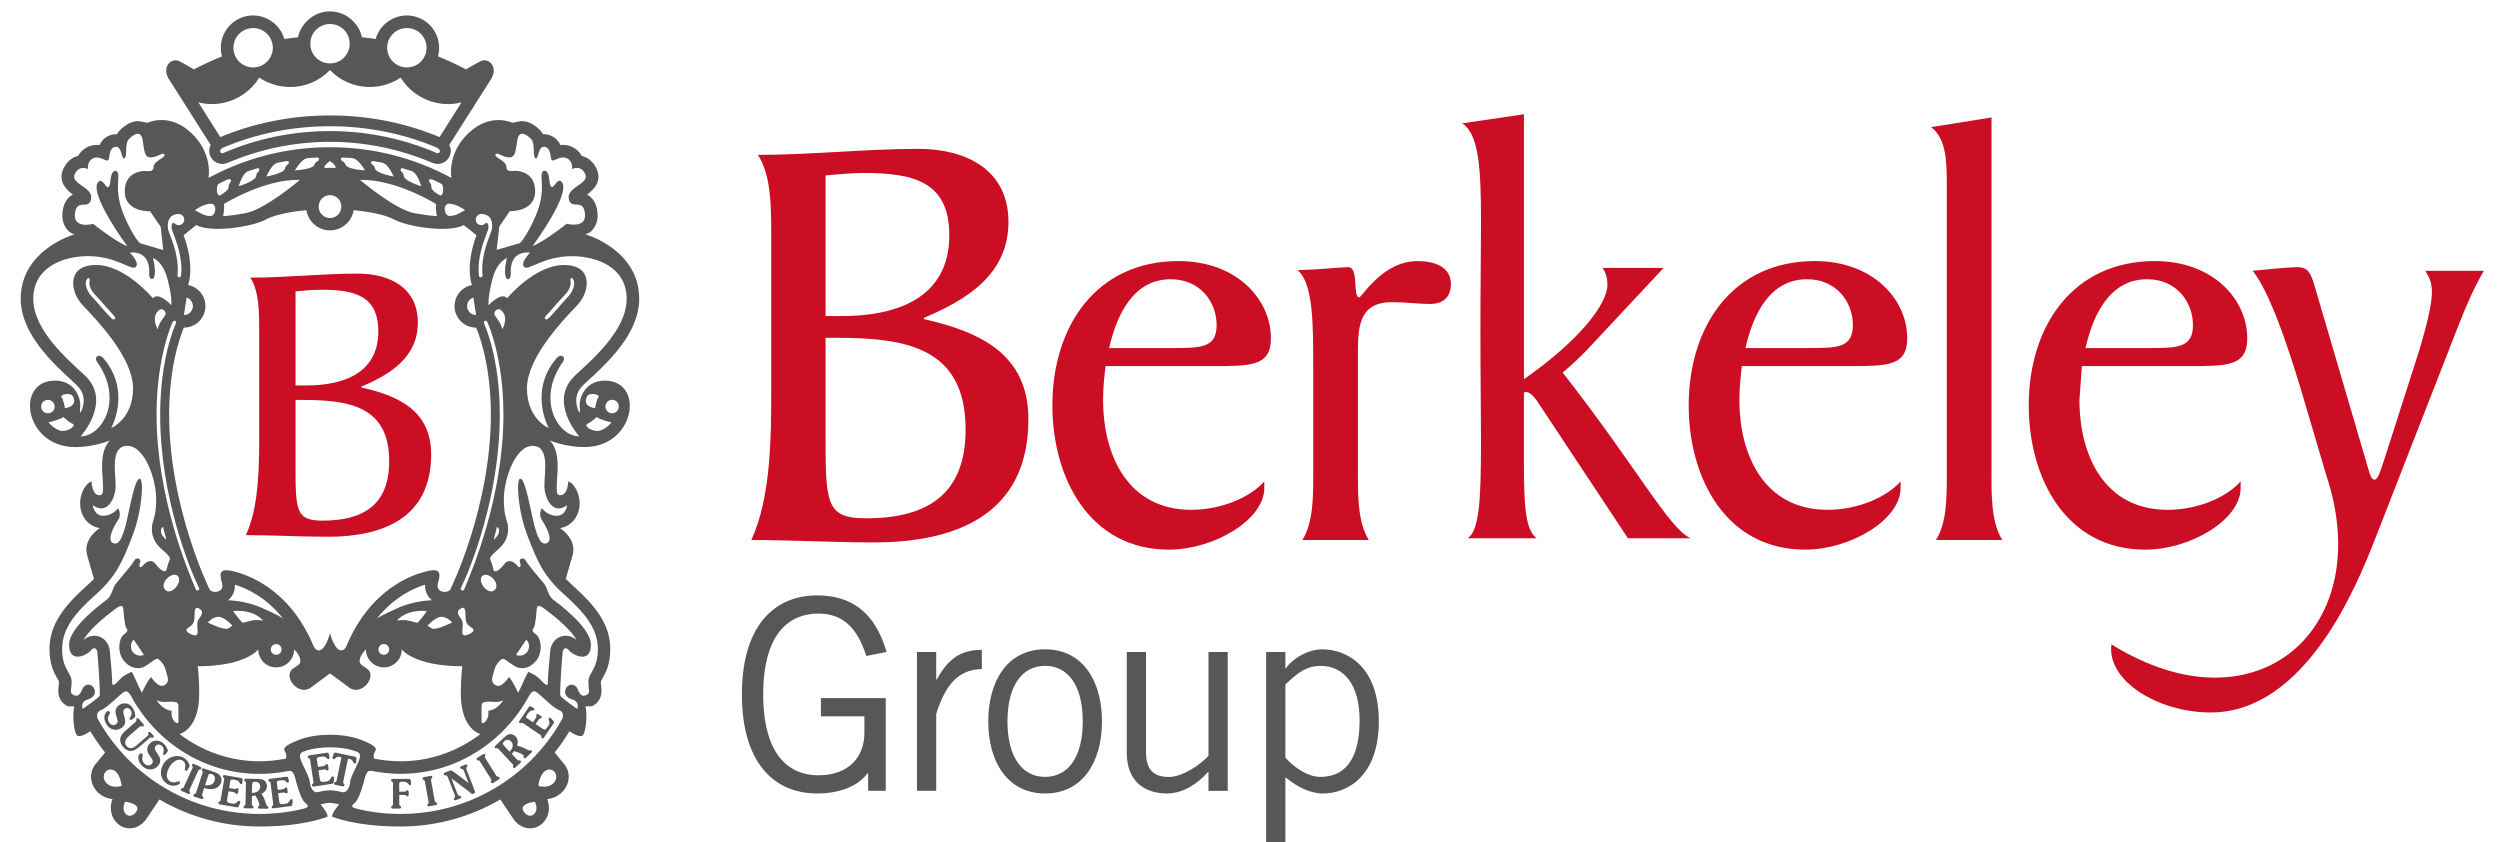 <?xml version="1.0" encoding="UTF-8"?>
<svg id="Layer_1" data-name="Layer 1" xmlns="http://www.w3.org/2000/svg" width="937" height="315.61" xmlns:xlink="http://www.w3.org/1999/xlink" viewBox="0 0 937 315.61">
  <defs>
    <clipPath id="clippath">
      <rect x="7.77" y="4.27" width="923.17" height="352.34" fill="none"/>
    </clipPath>
    <clipPath id="clippath-1">
      <rect x="7.86" y="4.28" width="923.08" height="311.33" fill="none"/>
    </clipPath>
    <clipPath id="clippath-2">
      <rect x="7.77" y="4.27" width="923.17" height="352.34" fill="none"/>
    </clipPath>
  </defs>
  <g clip-path="url(#clippath)">
    <path d="M331.98,261.67v34.72h-6.6v-6.6h-.2c-3.71,5.11-10.9,7.6-18.91,7.6-16.4,0-28.21-11.81-28.21-37.12s11.81-37.12,28.21-37.12c12.21,0,21.62,5.8,26.01,21.21l-7.6,1.5c-3.6-11.51-9.61-15.9-18.01-15.9-10.61,0-20.62,7.2-20.62,30.31s10.01,30.31,20.62,30.31c11.81,0,17.31-7.2,17.31-16v-6.11h-16.31v-6.81h24.31ZM343.68,244.36h7.21v10.31h.19c4-7.1,8.31-11.11,16.91-11.11v7.2c-9,.2-13.71,6.11-17.1,16.81v28.82h-7.21v-52.03ZM391.71,249.56c-8.61,0-14.11,7.4-14.11,20.81s5.5,20.81,14.11,20.81,14.11-7.4,14.11-20.81-5.5-20.81-14.11-20.81M391.71,297.39c-14.21,0-21.31-12.01-21.31-27.02s7.1-27.01,21.31-27.01,21.31,12.01,21.31,27.01-7.1,27.02-21.31,27.02M452.94,296.39v-7.01h-.2c-4.1,4.61-9.5,8.01-15.41,8.01-7.71,0-15.01-4-15.01-15.2v-37.82h7.21v37.62c0,6.9,3.3,9.21,8.5,9.21s11.6-4.41,14.91-7.9v-38.92h7.21v52.03h-7.21ZM481.76,283.98c3.91,4.3,8.8,7.2,13.1,7.2,8.41,0,14.72-5.5,14.72-21.2,0-13.21-5.7-20.42-14.72-20.42-4.6,0-7.99,2.01-13.1,7.01v27.41ZM474.55,315.6v-71.24h7.21v6.11h.2c2.7-3.91,8.5-7.1,13.51-7.1,9.21,0,21.31,6.2,21.31,27.01s-12.1,27.02-20.91,27.02c-4.91,0-9.7-2.51-13.71-5.81l-.4-.2v24.22h-7.21Z" fill="#575756"/>
  </g>
  <g clip-path="url(#clippath-1)">
    <g>
      <path d="M83.87,38.52c5.75-1.25,10.44-4.78,13.31-9.42,3.32,2.21,7.3,3.5,11.59,3.5,5.88,0,11.1-2.42,14.9-6.33,3.81,3.91,9.02,6.33,14.9,6.33,4.3,0,8.27-1.3,11.59-3.5,2.89,4.64,7.56,8.16,13.31,9.42,3.25.71,6.48.62,9.49-.14l-8.21,13c-12.67-5.28-26.51-8.11-41.09-8.11s-28.42,2.84-41.09,8.11l-8.21-13c3.03.75,6.25.85,9.49.14M93.3,10.68c3.98-.87,7.92,1.66,8.78,5.64.87,3.98-1.65,7.92-5.64,8.79,0,0,0,0-.01,0-3.98.87-7.91-1.66-8.78-5.65-.87-3.98,1.66-7.91,5.65-8.78M123.68,8.99c4.09,0,7.39,3.3,7.39,7.39s-3.3,7.38-7.39,7.38-7.38-3.31-7.38-7.38,3.3-7.39,7.38-7.39M145.28,16.32c.87-3.98,4.8-6.51,8.79-5.64,3.98.87,6.51,4.8,5.64,8.78-.86,3.98-4.78,6.51-8.76,5.65,0,0-.01,0-.02,0-3.99-.87-6.52-4.8-5.65-8.79M164.83,56.9c-.19.44-.7.64-1.15.45,0,0,0,0-.01,0-12.63-5.44-26.24-8.23-40-8.22-13.85,0-27.31,2.77-39.99,8.22-.44.2-.95,0-1.15-.43,0,0,0,0,0-.01-.21-.47.22-1.17,1.1-1.59l.5-.21c12.44-5.17,25.76-7.79,39.54-7.79s27.1,2.62,39.54,7.79l.5.21c.88.42,1.32,1.13,1.11,1.59M78.97,54.31c-.67,1.3-.72,2.84-.15,4.18,1.07,2.49,3.96,3.63,6.47,2.56,11.79-5.05,24.76-7.89,38.39-7.89,13.2,0,26.27,2.68,38.4,7.89,2.5,1.07,5.38-.06,6.46-2.56.61-1.4.51-2.93-.14-4.18l15.89-25.04c2.37-4.43-1.27-7.76-4.12-6.33-2.85,1.42-5.49,3.07-5.49,3.07-3.4-1.79-6.91-3.41-10.5-4.86.06-.25.07-.42.13-.68,1.42-6.52-2.73-12.97-9.25-14.4-3.15-.69-6.39-.1-9.11,1.65-2.53,1.62-4.36,4.01-5.15,6.9-1.67-.27-3.47-.48-5.16-.66-.46-2.35-1.69-4.42-3.41-6.14-2.27-2.28-5.35-3.55-8.56-3.55-3.23,0-6.26,1.26-8.55,3.55-1.73,1.72-2.95,3.79-3.41,6.14-1.7.18-3.49.39-5.16.66-.8-2.89-2.62-5.28-5.15-6.9-2.73-1.74-5.96-2.34-9.11-1.65-6.52,1.42-10.67,7.88-9.25,14.4.05.25.05.42.13.68-3.58,1.44-7.08,3.07-10.5,4.86,0,0-2.64-1.65-5.49-3.07-2.85-1.43-6.49,1.9-4.12,6.33l15.89,25.04Z" fill="#575756"/>
      <path d="M229.42,154.9c-1.39-.01-2.51-1.15-2.5-2.55.01-1.37,1.12-2.48,2.5-2.5,1.39.01,2.51,1.15,2.5,2.55-.01,1.37-1.12,2.48-2.5,2.5M223.85,161.52c-2.73,0-5.11-2.15-3.62-2.73,1.5-.59,3.38-2.49,3.38-2.49,1.07.96,5.58,2.02,5.58,2.02,0,0-2.61,3.21-5.34,3.21M219.95,148.7c.92-1.97,5.09-.71,4.37.12-.72.83-1.31,4.15-1.31,4.15,0,0-4.87-.47-3.07-4.27M213.83,105.73s-.19-1.42.29-1.53c.48-.13.94,1,.94,1,.52,1.23-.25,4.02-2.09,5.96l-.39.4c-2.3,2.4-4.42,5.26-6.98,7.72-1.1,1.06-1.91.06-1.03-.86,2.14-2.26,4.3-4.94,7.03-7.79l.39-.4c1.61-1.69,2.07-3.95,1.84-4.49M210.96,135.66c1.3-1.83-.68-3.38-2.42-1.33-10.56,12.47-2.85,26.11-2.85,26.11,0,0-8.19-3.31-8.19-14.94s14-26,18.86-31.11c4.87-5.1,6.06-15.07-4.97-15.07s-21.33,12.47-21.33,12.47c-2.22-2.6-6.92,2.6-6.92,2.6,0,0-.48-2.13,1.31-9.36,1.78-7.24,5.57-8.31,5.57-8.31,0,0-1.26,4.48-.48,7.01.55,1.75,2.01.71,1.9-.96-.59-9.49,7.25-8.07,7.25-8.07,0,0-3.8,3.68-2.26,5.34,1.54,1.66,7.11-4.03,17.92-4.03,9.13,0,20.52,4.03,20.52,16.02s-13.54,23.25-19.33,28.72c-10.33,9.74,1.58,22.81,1.58,22.81-7.88,0-16.3-13.55-6.17-27.89M212.57,189.29s-.35,4.02-3.92,4.02-5.57-2.84-5.57-2.84c0,0-1.43,2.25,0,4.39,1.41,2.13,4.33,7.38,2.04,8.61-2.28,1.24-3.82-1.85-5.36-8.73-1.55-6.88-3.09-15.31-4.75-15.31s-.96,11.99,2.73,21.48c3.67,9.49,5.92,14.96,13.77,21.96,7.83,7.01,12.57,12.81,12.57,20.41s-3.56,8.91-3.56,12.11.94,4.27-.71,5.1c-1.67.83-2.5-.23-3.32-2.25-.84-2.02-3.27-2.18-4.31-.37-1.03,1.79-.02,3.64,2.29,4.29,2.96.83,1.89,3.56,1.89,3.56,0,0-5.81-4.03-6.29-4.86-.48-.83.66-14.84.81-16.33.15-1.48,1.21-2.3,2.52-.64,1.32,1.66,8.07,5.02,8.07-2.26,0-6.76-13.26-16.18-14.24-16.97-1.9-1.55-1.9-4.16-3.44-6.05-1.54-1.9-6.11-7.16-6.73-8.5-.63-1.36-2.76-.87-2.17.67.58,1.54,0,2.49-1.07,1.19s-3.14-2.71-4.76-.59c-1.6,2.1-3.71,3.84-4.16,1.92-.46-1.92-.82-2.76-1.17-3.59-.36-.83,1.06-2.13,3.08-3.91,2.03-1.78,3.64-4.11,3.64-7.52s-1.61-3.77-1.61-11.24,4.27-19.93,10.79-19.93,4.4,10.09,4.4,14.95,3.32,11.26,8.55,7.24M210.55,269.74c-12.25,21.85-35.36,35.37-60.41,35.32-5.66,0-11.17-.64-16.43-1.95-2.79-.7-1.6-1.44-.53-2.38,1.07-.96,2.5-4.99,3.21-7.84.71-2.86,1.18-4.27,2.95-3.94,3.49.68,7.09,1.08,10.8,1.08,20.92,0,38.81-11.98,48.12-29.17,1.62-2.99,2.81-1.45,4.12-.38,1.3,1.07,5.1,4.86,7,5.58,1.9.71,1.9,2.37,1.18,3.66M207.47,293.49c-2.13,2.25-5.69,1.06-5.69,1.06,0,0,.35-4.03,2.5-5.57,2.78-2.02,5.87,1.69,3.2,4.51M196.44,304.4c-2.5-3.21,4.03-3.92,4.03-3.92,2.02,4.03-1.54,7.12-4.03,3.92M128.26,296.9c-1.48-.34-2.98-.7-4.58-.7s-3.1.36-4.58.7c-1.57.35-2.71-1.48-2.9-3.41-.19-1.94-1.38-4.08-2.6-6.66-1.21-2.57-1.95-4.39.12-5.14,3.1-1.14,6.48-1.6,9.96-1.6s6.86.47,9.96,1.6c2.06.75,1.33,2.57.12,5.14-1.22,2.58-2.41,4.71-2.6,6.66-.2,1.93-1.33,3.76-2.9,3.41M113.66,303.11c-5.26,1.32-10.77,1.95-16.43,1.95-25.05.04-48.17-13.47-60.42-35.32-.71-1.3-.71-2.95,1.19-3.66,1.89-.72,5.69-4.51,7-5.58,1.31-1.07,2.5-2.61,4.11.38,9.32,17.19,27.21,29.17,48.13,29.17,3.69,0,7.3-.4,10.81-1.08,1.75-.33,2.23,1.08,2.94,3.94.71,2.85,2.13,6.88,3.2,7.84,1.07.93,2.26,1.68-.52,2.38M50.93,304.41c-2.5,3.21-6.05.12-4.03-3.92,0,0,6.53.71,4.03,3.92M39.89,293.49c-2.66-2.82.41-6.53,3.21-4.51,2.13,1.54,2.5,5.57,2.5,5.57,0,0-3.56,1.19-5.7-1.06M30.99,265.72s-1.07-2.73,1.9-3.56c2.31-.65,3.32-2.49,2.28-4.29-1.03-1.8-3.47-1.65-4.3.37-.83,2.02-1.66,3.08-3.32,2.25-1.67-.83-.71-1.9-.71-5.1s-3.56-4.51-3.56-12.11,4.75-13.4,12.57-20.41c7.84-7,10.1-12.47,13.77-21.96,3.68-9.49,4.4-21.48,2.73-21.48s-3.2,8.43-4.75,15.31c-1.54,6.88-3.09,9.97-5.37,8.73-2.28-1.23.63-6.48,2.05-8.61s0-4.39,0-4.39c0,0-2.02,2.84-5.57,2.84s-3.92-4.02-3.92-4.02c5.22,4.02,8.55-2.38,8.55-7.24s-2.13-14.95,4.39-14.95,10.8,12.45,10.8,19.93-1.61,7.84-1.61,11.24,1.61,5.73,3.63,7.52c2.02,1.77,3.44,3.08,3.09,3.91-.36.83-.71,1.67-1.18,3.59-.46,1.92-2.56.18-4.16-1.92-1.6-2.11-3.67-.71-4.75.59-1.07,1.31-1.67.35-1.07-1.19s-1.54-2.03-2.16-.67c-.64,1.35-5.2,6.6-6.74,8.5-1.54,1.89-1.54,4.5-3.44,6.05-.98.79-14.25,10.2-14.25,16.97,0,7.28,6.77,3.92,8.07,2.26,1.31-1.67,2.38-.84,2.53.64.14,1.49,1.27,15.5.81,16.33-.48.83-6.3,4.86-6.3,4.86M35.38,110.22l.38.4c2.74,2.86,4.89,5.53,7.04,7.79.88.92.06,1.92-1.03.86-2.56-2.46-4.67-5.32-6.98-7.72l-.39-.4c-1.84-1.93-2.62-4.72-2.1-5.96,0,0,.48-1.13.96-1,.47.11.29,1.53.29,1.53-.23.54.22,2.8,1.84,4.49M36.41,135.66c10.14,14.34,1.71,27.89-6.17,27.89,0,0,11.91-13.07,1.59-22.81-5.81-5.47-19.36-16.73-19.36-28.72s11.4-16.02,20.53-16.02c10.8,0,16.37,5.69,17.92,4.03,1.54-1.66-2.26-5.34-2.26-5.34,0,0,7.84-1.42,7.25,8.07-.11,1.67,1.34,2.71,1.89.96.8-2.53-.48-7.01-.48-7.01,0,0,3.8,1.07,5.58,8.31,1.78,7.23,1.31,9.36,1.31,9.36,0,0-4.71-5.2-6.92-2.6,0,0-10.29-12.47-21.32-12.47s-9.85,9.97-4.99,15.07c4.86,5.11,18.88,19.47,18.88,31.11s-8.2,14.94-8.2,14.94c0,0,7.71-13.64-2.85-26.11-1.74-2.05-3.72-.5-2.42,1.33M28,65.3c1.69-3.75,4.95-1.9,4.95-1.9,0,0-.41-2.96,1.96-4.07s4.74,1.23,5.53.78c.8-.46.21-3.98,2.22-4.88,3.17-1.42,2.7,4.75,3.96,4.11,1.26-.63,0-5.53,1.74-7.27s4.01-3.03,4.85-.56.33,7.5,3.12,7.5,4.68-2.19,5.32-1.08c.63,1.1-4.1,2.37-4.11,4.67-.01,2.29-2.54,1.34-3.96,1.5-1.43.16-6.82.96-6.82,7.6,0,7.91,9.49,7.49,9.49,7.49l3.97,5.79.94,8.72-8.71-2.54s-2.53-2.37-5.85-10.12c-3.32-7.76-2.22-12.17-2.22-14.95s-1.96-2.52-2.56-.67c-.61,1.85-.29,4.23-1.23,4.7-.96.47-2.08-3.3-3.55-2.11-4.53,3.7,10.66,24.26,10.66,24.26-4.27-1.58-12.79-8.36-12.79-8.36,0,0-7.46,2.03-6.83-3.82.63-5.86,4.98-1.33,6.01-5.22,1.27-4.75-7.81-5.8-6.12-9.54M66.96,80.21c1.16,0,2.1.93,2.1,2.09s-.94,2.09-2.1,2.09c-.68,0-1.27-.32-1.66-.83-.7-.46-1.3,1.09-.85,2.56l1.19,3.21c2.48,6.67,2.55,11.46,2.2,14.04-.13.96-1.41.65-1.32-.29.28-2.44.22-6.94-2.14-13.28l-1.19-3.2c-.73-2.24-.45-6.39,3.77-6.39M68.93,118.07l1.01-6.55c1.77.56,2.75,2.44,2.19,4.21-.44,1.4-1.74,2.35-3.2,2.35M178.44,118.07c-1.86,0-3.37-1.5-3.37-3.35,0-1.5.99-2.77,2.36-3.2l1.01,6.55ZM73.56,84.37c5.73,3.04,21.17.61,26.08-2.09,4.89-2.69,15.19-3.5,15.19-3.5.29,1.87,1.17,3.6,2.52,4.94,1.7,1.69,3.95,2.62,6.34,2.62s4.64-.93,6.34-2.62c1.36-1.36,2.22-3.08,2.52-4.94,0,0,10.29.82,15.19,3.5,4.91,2.7,20.34,5.13,26.08,2.09l4.77,3.79c-4.42,11.85-1.73,18.66-1.73,18.66-1.56.31-2.99,1.07-4.11,2.2-1.52,1.51-2.38,3.56-2.38,5.7,0,4.46,3.63,8.07,8.08,8.07,0,0,5.53,11.87,5.53,32.6,0,33.87-14.37,63.92-15.17,65.51-.81,1.59-5.85,1.45-4.6-2.59,1.26-4.05.31-5.32-4.29-4.2-4.58,1.11-20.87,6.01-30.06,28.01-.92,2.22-3.79,3.47-6.17-4.75-2.38,8.22-5.25,6.97-6.17,4.75-9.18-22-25.48-26.89-30.07-28.01s-5.53.16-4.28,4.2-3.79,4.18-4.61,2.59c-.81-1.59-15.16-31.64-15.16-65.51,0-20.73,5.53-32.6,5.53-32.6,4.46,0,8.07-3.62,8.07-8.08,0-2.13-.85-4.18-2.35-5.69-1.13-1.12-2.57-1.89-4.13-2.2,0,0,2.7-6.81-1.71-18.66l4.76-3.79ZM78.97,76.35c2.7,0,1.83,4.61-.03,4.61-1.36,0-2.46-.36-3.17-.74l-2.73-1.44s3.25-2.42,5.94-2.42M81.97,68.89c1.99-.93,4.26-2.4,4.57-1.43.32.96-.93.99-.84,2.56.06,1-1.51,2.29-3.13,3.15-1.48.78-1.72-3.75-.59-4.28M93.36,64.03c2.12-.54,3.65-1.55,3.84-.55.19.99-1.06.86-1.16,2.43-.13,1.93-6.6,3.9-6.6,3.9.8-2.17,1.79-5.23,3.92-5.78M104.39,60.92c2.19-.27,3.81-1.07,3.88-.06.07,1.01-1.15.72-1.44,2.27-.36,1.9-7.04,3.04-7.04,3.04,1.06-2.05,2.43-4.97,4.61-5.25M83.94,76.45s15.06-9.4,28.49-9.04c0,0-13.07,11.15-20.45,12.49-2.6.47-5.58.96-8.33,1.1,0,0,.52-2.57.3-4.56M115.73,59.22c2.2,0,3.92-.59,3.85.41-.05,1.01-1.23.57-1.72,2.08-.58,1.84-7.36,2.13-7.36,2.13,1.31-1.9,3.03-4.63,5.22-4.63M123.68,73.13c2.36,0,4.25,1.9,4.25,4.25.05,2.35-1.81,4.29-4.15,4.34-2.35.05-4.29-1.81-4.34-4.15,0-.06,0-.13,0-.19,0-2.35,1.9-4.25,4.25-4.25M123.68,60.44c.35,0,2.13,1.51,2.13,2.31,0,.38-1.45.12-2.13.12s-2.13.27-2.13-.12c0-.81,1.78-2.31,2.13-2.31M131.64,59.22c2.19,0,3.92,2.73,5.22,4.63,0,0-6.76-.3-7.36-2.13-.49-1.51-1.66-1.07-1.72-2.08-.06-1.01,1.66-.41,3.85-.41M142.98,60.92c2.18.28,3.54,3.2,4.6,5.25,0,0-6.68-1.14-7.03-3.04-.3-1.55-1.52-1.26-1.45-2.27s1.7-.2,3.89.06M150.16,63.48c.19-1,1.71.01,3.84.55,2.12.54,3.12,3.61,3.92,5.78,0,0-6.49-1.96-6.6-3.9-.1-1.57-1.35-1.44-1.16-2.43M163.72,81.01c-2.76-.15-5.73-.64-8.33-1.1-7.38-1.34-20.46-12.49-20.46-12.49,13.43-.36,28.5,9.04,28.5,9.04-.22,1.99.3,4.56.3,4.56M160.83,67.46c.31-.97,2.58.5,4.57,1.43,1.13.53.88,5.05-.61,4.28-1.62-.86-3.19-2.16-3.13-3.15.11-1.57-1.15-1.6-.83-2.56M168.38,76.35c2.69,0,5.94,2.42,5.94,2.42l-2.72,1.44c-.72.38-1.82.74-3.17.74-1.86,0-2.73-4.61-.04-4.61M172.7,231.77c-1.07-1.42-1.9-2.96.47-3.91,1.14-.46,1.31,1.06,1.31,3.43s1.06,3.21,2.25,3.92c1.19.72.96,1.67-.96,2.49-1.89.84-2.6.48-2.48-1.31.12-1.77.48-3.21-.58-4.63M145.87,243.4c0,1.11-.9,2.02-2.01,2.03-1.11,0-2.02-.9-2.02-2.01v-.02c0-1.1.91-2.01,2.02-2.01s2.02.9,2.02,2.01M160,229.05s-2.37,3.32-3.56,4.4c0,0-1.54-.36-3.32-.84-1.78-.47-4.4,0-4.4,0,4.16-4.62,11.28-3.56,11.28-3.56M165.46,231.18c2.25,0,4.02,2.13,4.02,2.13,0,0-6.17,3.09-7.6,2.24-1.43-.86-1.65-1.05-1.65-1.05,0,0,2.96-3.32,5.22-3.32M149.43,227.74c-6.29,2.73-8.18,4.08-8.18,4.08,6.39-7.99,13.64-11.32,18.06-12.68-.1,2.35.85,4.47,2.6,5.84,0,0-6.19.03-12.49,2.76M87.13,234.5s-.21.19-1.65,1.05c-1.44.85-7.6-2.24-7.6-2.24,0,0,1.77-2.13,4.03-2.13s5.21,3.32,5.21,3.32M98.64,232.6s-2.6-.47-4.39,0c-1.78.48-3.32.84-3.32.84-1.19-1.07-3.56-4.4-3.56-4.4,0,0,7.11-1.06,11.27,3.56M105.52,243.4c0,1.11-.9,2.02-2.01,2.02s-2.02-.9-2.02-2.02h0c0-1.11.91-2.01,2.02-2.01,1.11,0,2,.9,2.01,2.01M97.93,227.74c-6.29-2.73-12.49-2.76-12.49-2.76,1.76-1.37,2.71-3.49,2.61-5.84,4.41,1.36,11.67,4.68,18.05,12.68,0,0-1.88-1.35-8.18-4.08M74.08,236.4c.12,1.78-.61,2.15-2.5,1.31-1.9-.83-2.13-1.77-.94-2.49,1.18-.71,2.25-1.54,2.25-3.92s.17-3.89,1.31-3.43c2.37.94,1.54,2.48.47,3.91-1.06,1.42-.7,2.86-.58,4.63M59.36,116.43c1.57-1.52,3.2.58,2.58,1.68-.62,1.08-2.46,2.95-2.82,5.32,0,0-2.61-4.27.24-7M62.23,202.34c-.86-1.19-2.41-2.03-1.73-4.43.34.17.17-.51.68-.35.18,1.72,1.04,3.25,1.05,4.78M58.68,155.38c0-21.52,5.74-34.06,5.98-34.59.37-1,1.82-.62,1.22.57-.24.51-5.85,12.79-5.85,34.02,0,30.7,11.05,57.91,14.63,65.11.34.69-.99,1.11-1.19.63-3.13-7.42-14.79-34.88-14.79-65.73M61.82,220.98c-2.17-2.6,2.94-7.06,4.78-5.1,2.14,2.25-2.61,7.71-4.78,5.1M49.06,242.22c0-.97.4-1.86,1.04-2.49l3.86,5.74c-1.8.76-3.87-.08-4.63-1.88-.18-.43-.28-.9-.28-1.37M45.59,246.37c1.67,3.21,5.58,5.22,8.78,3.33,3.21-1.9,4.23-3.46,5.22-2.49,1,.94,1.97,1.78,2.61,4.27.65,2.47,1.47,3.94-.36,5.21-2.41,1.71-5.18-2.96-5.18-2.96-1.58,1.58-3.48,5.94-3.48,5.94-.96-1.59-2.98-6.74-3.84-7.86,0,0-3.04,1.21-4.46,2.88-1.42,1.66-2.8,2.64-2.82,1.5-.05-2.73-.35-6.58-.89-12.11-.27-2.76-1.9-4.91-4.27-5.6-.79-.22-3.27-.7-5.64,1.42,1.07-1.93,3.88-5.55,11.23-11.12.29-.21.47-.35.62-.47,1.41-1.16,2.95-1.79,3.08-.33.13,1.45.47,6.52,1.19,7.47.71.94.35,1.42-1.07,2.48-1.42,1.07-2.38,5.22-.71,8.43M58.73,262.44c1.9,1.1,4.19.47,5.7.55,1.5.07,2.45.23,2.45,1.66v5.79c0,1.02-1.11.71-1.99-.72-.87-1.42-.55-3.32-.55-3.32-3.56-.31-5.62-3.95-5.62-3.95M135.26,277.27c-3.43-1.27-7.33-1.89-11.57-1.89s-8.14.62-11.57,1.89c-3.39,1.26-6.25,2.82-5.52,3.99,1.19,1.9.55,3.08.55,3.08-3.4.65-6.73.99-9.91.99-10.94,0-21.39-3.7-29.93-10.21,0,0,7.36-1.68,7.36-15.09,0-6.76-.58-10.32-.58-10.32,18.16,0,22.71-6.31,22.71-6.31,0,1.8.69,3.49,1.96,4.77,1.26,1.26,2.97,1.97,4.76,1.96,3.71,0,6.72-3.02,6.72-6.73,0,0,1.7,1.55,2.21,3.45.59,2.19-.79,2.38-2.69,3.79-3.95,2.96,2.21,10.38,6.65,7.12,2.38-1.73,7.28-5.37,7.28-5.37,0,0,4.91,3.64,7.27,5.37,4.44,3.26,10.61-4.16,6.65-7.12-1.9-1.41-3.28-1.6-2.69-3.79.52-1.9,2.22-3.45,2.22-3.45,0,3.72,3.02,6.73,6.72,6.73,1.79,0,3.48-.7,4.76-1.96,1.26-1.27,1.96-2.96,1.96-4.77,0,0,4.55,6.31,22.71,6.31,0,0-.58,3.56-.58,10.32,0,13.41,7.35,15.09,7.35,15.09-8.53,6.52-18.98,10.21-29.92,10.21-3.19,0-6.51-.34-9.91-.99,0,0-.64-1.18.54-3.08.74-1.17-2.13-2.73-5.51-3.99M185.55,220.98c-2.18,2.61-6.92-2.85-4.79-5.1,1.86-1.96,6.95,2.49,4.79,5.1M182.46,269.71c-.87,1.43-1.97,1.74-1.97.72v-5.79c0-1.42.94-1.58,2.45-1.66,1.51-.08,3.8.55,5.7-.55,0,0-2.06,3.64-5.63,3.95,0,0,.32,1.9-.55,3.32M193.4,245.47l3.86-5.74c.64.64,1.03,1.53,1.03,2.49,0,1.94-1.57,3.52-3.53,3.52-.48,0-.94-.11-1.37-.28M201.78,246.37c1.66-3.21.71-7.36-.71-8.43-1.43-1.06-1.78-1.54-1.07-2.48.71-.96,1.06-6.02,1.19-7.47.12-1.47,1.66-.83,3.09.33.19.17.39.32.61.47,7.36,5.56,10.16,9.18,11.23,11.12-2.38-2.12-4.86-1.65-5.64-1.42-2.37.69-4,2.84-4.27,5.6-.54,5.53-.84,9.39-.89,12.11-.02,1.15-1.4.16-2.82-1.5-1.42-1.67-4.46-2.88-4.46-2.88-.87,1.11-2.9,6.26-3.85,7.86,0,0-1.9-4.35-3.47-5.94,0,0-2.77,4.67-5.19,2.96-1.82-1.27-.99-2.74-.35-5.21.65-2.48,1.61-3.32,2.61-4.27,1-.97,2.02.59,5.22,2.49,3.2,1.89,7.11-.13,8.78-3.33M185.14,202.34c.01-1.53.87-3.06,1.05-4.78.51-.16.34.52.68.35.67,2.4-.87,3.24-1.73,4.43M188,116.43c2.85,2.73.23,7,.23,7-.35-2.37-2.21-4.24-2.81-5.32-.63-1.09,1.01-3.2,2.58-1.68M188.68,155.38c0,30.85-11.66,58.31-14.79,65.73-.2.49-1.54.06-1.19-.63,3.57-7.2,14.63-34.41,14.63-65.11,0-21.22-5.61-33.51-5.86-34.02-.58-1.19.86-1.57,1.22-.57.24.53,5.99,13.07,5.99,34.59M180.41,80.21c4.2,0,4.51,4.15,3.76,6.39l-1.19,3.2c-2.36,6.34-2.41,10.84-2.13,13.28.1.93-1.2,1.24-1.32.29-.35-2.58-.29-7.37,2.2-14.04l1.19-3.21c.46-1.47-.16-3.02-.84-2.56-.39.52-1.01.83-1.67.83-1.16.01-2.1-.92-2.11-2.07-.01-1.15.92-2.1,2.07-2.11h.04M185.71,57.91c.64-1.1,2.53,1.08,5.32,1.08s2.28-5.03,3.12-7.5,3.11-1.18,4.85.56.48,6.65,1.74,7.27c1.26.64.79-5.53,3.95-4.11,2.02.9,1.42,4.43,2.23,4.88.79.46,3.15-1.88,5.53-.78,2.38,1.1,1.96,4.07,1.96,4.07,0,0,3.26-1.85,4.95,1.9,1.69,3.75-7.39,4.8-6.13,9.54,1.04,3.9,5.38-.64,6.01,5.22.64,5.85-6.83,3.82-6.83,3.82,0,0-8.52,6.77-12.79,8.36,0,0,15.2-20.57,10.67-24.26-1.47-1.19-2.59,2.58-3.55,2.11-.94-.48-.64-2.86-1.23-4.7-.61-1.85-2.56-2.1-2.56.67s1.1,7.19-2.22,14.95c-3.32,7.75-5.85,10.12-5.85,10.12l-8.72,2.54.97-8.72,3.95-5.79s9.49.42,9.49-7.49c0-6.65-5.38-7.44-6.81-7.6-1.42-.16-3.95.8-3.96-1.5-.01-2.3-4.74-3.57-4.11-4.67M24.35,152.97s-.59-3.32-1.31-4.15,3.44-2.09,4.39-.12c1.79,3.8-3.08,4.27-3.08,4.27M23.52,161.52c-2.73,0-5.34-3.21-5.34-3.21,0,0,4.5-1.06,5.57-2.02,0,0,1.89,1.9,3.38,2.49,1.5.58-.88,2.73-3.61,2.73M15.42,152.38c0-1.38,1.14-2.52,2.53-2.52,1.39,0,2.52,1.13,2.52,2.53s-1.13,2.52-2.53,2.52c-1.39,0-2.52-1.13-2.52-2.53h0M226.69,142.65c-7.76,0-9.65,7.2-9.43,9.42.22,2.23.1,3.31-.47,1.88-2.04-5.25.21-8.11,1.96-9.77l1.74-1.61c7.13-6.57,19.09-17.58,19.09-30.54,0-18.52-20.14-24.2-20.14-24.2.57-.28,1.35-.48,1.87-.92,1.17-1.01,3.06-3.28,2.62-7.35-.35-3.25-1.67-5.47-3.9-6.63,2.13-1.56,5.78-4.77,3.61-9.57-1.36-3.03-3.47-4.25-5-4.76-.19-.06-.39-.12-.58-.17-.82-1.48-2.09-2.67-3.63-3.38-1.36-.64-2.87-.87-4.36-.68-.63-1.33-1.67-2.65-3.45-3.46-.97-.45-2.04-.65-3.11-.61-.31-.58-.71-1.12-1.18-1.59-3.37-3.37-6.23-3.57-8.04-3.14-2.14.49-2.26.46-2.26.46,0,0-8.07-4.03-16.37,3.8-8.31,7.83-6.46,16.87-6.46,16.87-13.54-7.35-29.05-11.53-45.53-11.53s-31.99,4.18-45.53,11.53c0,0,1.86-9.05-6.46-16.87-8.3-7.84-16.38-3.8-16.38-3.8,0,0-.11.03-2.26-.46-1.8-.42-4.66-.22-8.03,3.14-.47.47-.87,1.01-1.19,1.59-1.02-.05-2.08.15-3.11.61-1.78.81-2.81,2.13-3.44,3.46-1.49-.19-3.01.04-4.37.68-1.53.71-2.8,1.89-3.62,3.38-.19.05-.39.11-.58.17-1.53.51-3.64,1.73-5,4.76-2.17,4.8,1.48,8.01,3.61,9.57-2.24,1.16-3.55,3.38-3.9,6.63-.44,4.07,1.45,6.34,2.62,7.35.52.45,1.28.65,1.87.92,0,0-20.14,5.68-20.14,24.2,0,12.95,11.94,23.96,19.08,30.54l1.74,1.61c1.76,1.66,4.01,4.52,1.97,9.77-.56,1.43-.69.35-.47-1.88.22-2.22-1.67-9.42-9.43-9.42-15.19,0-11.55,24.92,7.59,24.92,7.12,0,12.94-2.48,12.94-2.48-3.42,3.66-3.04,9.49-2.72,14.18.07,1.05.14,2.05.14,2.78,0,1.5.2,3.21-.91,3.54l-.04-.02c-3.24.52-3.36-5.18-3.36-5.18-2.85,1.19-4.63,5.82-4.22,9.32.33,3.78,2.94,7.59,7.33,8.23,0,0-6.48,3.97-4.74,10.15,1.74,6.17,2.55,8.88,2.55,8.88-.75.78-1.59,1.57-2.52,2.41-8.49,7.58-14.15,14.57-14.15,23.91,0,5.86,1.78,8.98,2.96,11.04.22.39.52.92.59,1.14,0,.7-.07,1.28-.14,1.85-.17,1.47-.64,5.35,3.45,7.4l2.43.03c-.74,3.17-.2,9.16.86,10.7,1.07,1.55,5.15-1.39,5.15-1.39,1.68,2.79,3.54,5.46,5.55,7.98l-3.41,4.15c-2.66,3.03-2.46,7.46.45,10.53,1.66,1.75,3.72,2.56,5.73,2.79-1.6,4.32.11,8.16,2.83,9.89,3.15,1.99,7.1,1.13,9.61-2.1l5.16-7.66c11.36,6.64,24.27,10.14,37.43,10.14,17.07,0,25.53-3.68,25.53-3.68.44-1.09-2.57-4.62-2.57-4.62,1.24-.29,2.44-.56,3.48-.56s2.23.28,3.48.56c0,0-3,3.52-2.58,4.62,0,0,8.47,3.68,25.55,3.68,13.39,0,26.27-3.62,37.43-10.14l5.15,7.66c2.52,3.23,6.47,4.09,9.62,2.1,2.73-1.72,4.43-5.56,2.83-9.89,2.02-.23,4.08-1.04,5.72-2.79,2.92-3.07,3.11-7.51.46-10.53l-3.41-4.15c2.02-2.53,3.88-5.19,5.55-7.98,0,0,4.07,2.94,5.14,1.39,1.06-1.54,1.61-7.53.87-10.7l2.42-.03c4.1-2.05,3.63-5.94,3.46-7.4-.07-.56-.14-1.15-.14-1.85.07-.21.37-.74.59-1.14,1.18-2.06,2.95-5.18,2.95-11.04,0-9.34-5.65-16.33-14.14-23.91-.92-.84-1.75-1.64-2.53-2.41,0,0,.82-2.71,2.56-8.88,1.73-6.18-4.74-10.15-4.74-10.15,4.39-.64,6.99-4.45,7.33-8.23.41-3.5-1.37-8.13-4.22-9.32,0,0-.12,5.7-3.36,5.18l-.04.02c-1.11-.33-.91-2.04-.91-3.54,0-.73.06-1.73.13-2.78.33-4.69.72-10.52-2.72-14.18,0,0,5.83,2.48,12.95,2.48,19.14,0,22.79-24.92,7.59-24.92" fill="#575756"/>
    </g>
  </g>
  <g clip-path="url(#clippath-2)">
    <g>
      <path d="M46.89,270.95c.14-.68-.03-1.49-.22-2.1l-.28-1.02c-.2-.74-.42-1.67.51-2.24.84-.52,1.72-.03,2.1.59,1.11,1.79-.76,2.85-.4,3.44.17.28.48.27.79.07.33-.2.86-.53,1.11-.8.15-.16.18-.34.19-.53-.02-1-.31-1.98-.84-2.84-.48-.78-1.17-1.48-2.09-1.76-.93-.29-2.07-.16-2.99.41-.8.49-1.34,1.31-1.47,2.24-.07.7.16,1.59.39,2.23.15.45.39,1.21.4,1.69.02.48-.21.89-.66,1.18-1.03.64-2.08,0-2.55-.75-.32-.5-.46-1.1-.41-1.69.06-.54.29-.9.55-1.38.18-.33.28-.62.1-.91-.19-.32-.68-.32-1.04-.11-.78.49-1,1.68-.97,2.42.05.86.37,1.68.82,2.4.54.89,1.32,1.57,2.39,1.9,1,.3,2.16.15,3.13-.47.75-.47,1.26-1.19,1.43-1.99M56.06,276.59c.33-.29.46-.22.8-.11.19.07.38.13.58-.06.37-.32.1-.66-.12-.9l-.74-.85c-.21-.24-.51-.56-.87-.24-.21.18-.19.36-.15.56.06.36.12.49-.21.78l-3.57,3.08c-.62.54-1.42,1.25-2.2,1.48-.83.23-1.68-.14-2.14-.67-.52-.61-.74-1.43-.3-2.33.36-.74,1.08-1.39,1.7-1.92l3.32-2.88c.51-.37.54-.48,1.04-.28.18.1.35.11.55-.06.34-.3.13-.64-.07-.86l-1.62-1.89c-.19-.21-.5-.4-.81-.14-.21.18-.18.35-.17.55l.03.17c.06.32-.24.52-.48.72l-3.33,2.89c-1.04.9-2.07,1.94-2.25,3.29-.14,1.15.49,2.33,1.09,3.03.73.84,1.86,1.62,3.15,1.5,1.26-.12,2.41-1.08,3.38-1.92l3.39-2.93ZM58.6,281.82c-.42-.64-.91-1.44-.2-2.27.63-.76,1.61-.56,2.18-.1,1.62,1.37.15,2.95.69,3.4.24.21.52.12.76-.16.24-.3.65-.78.81-1.1.1-.2.07-.38.02-.56-.33-.95-.91-1.79-1.68-2.44-.69-.58-1.56-1.04-2.53-1.02-.98,0-2.03.47-2.72,1.3-.62.71-.88,1.67-.7,2.59.14.69.64,1.48,1.05,2.01.29.37.75,1.02.91,1.48.17.44.07.91-.27,1.33-.79.92-1.97.64-2.66.06-.45-.39-.77-.91-.9-1.49-.12-.53-.01-.93.1-1.49.06-.36.08-.67-.19-.89-.29-.24-.75-.1-1.02.23-.59.69-.44,1.89-.18,2.59.32.81.88,1.49,1.52,2.03.8.68,1.75,1.09,2.87,1.06,1.05-.01,2.09-.52,2.83-1.4.57-.67.83-1.52.75-2.33-.08-.68-.49-1.4-.86-1.93l-.58-.89ZM66.3,293.03c-.88.32-1.83.28-2.52-.14-.83-.51-1.35-1.37-1.27-2.49.07-.96.52-2.13,1.04-2.98.57-.94,1.31-1.77,2.24-2.29.92-.49,1.88-.54,2.66-.07.4.24.74.69.9,1.23.17.54.11.94.01,1.52-.05.33-.16.82.14,1,.28.17.58.1.78-.22.17-.29.68-1.21.76-1.49.06-.23-.01-.46-.11-.66-.37-1-1.18-1.89-2.04-2.41-2.4-1.45-5.9-.55-7.67,2.36-1.74,2.88-.89,6,1.45,7.42.75.46,1.7.72,2.62.67.58-.04,1.72-.25,2.1-.88.15-.25.1-.56-.11-.69-.28-.17-.71.04-1.01.14M71.03,296.58c-.19-.27,0-.56.13-.86l3.02-6.6c.13-.3.23-.64.55-.67l.17-.03c.2-.03.37-.05.49-.31.17-.37-.11-.62-.37-.73l-2.23-1.02c-.25-.12-.62-.16-.79.21-.12.25-.02.39.07.57l.1.15c.19.27,0,.56-.13.85l-3.02,6.6c-.13.3-.22.64-.55.67l-.17.02c-.2.04-.37.06-.49.32-.16.37.11.62.36.73l2.24,1.01c.25.13.62.17.79-.2.12-.25.03-.39-.08-.57l-.08-.14ZM80.42,292.64c-.56,1.71-2.3,1.82-3.55,1.62l1.1-3.37c.1-.31.19-.64.46-.8.25-.15.61-.07.86.01,1.02.34,1.53,1.28,1.13,2.53M82.35,290.56c-.58-.68-1.38-1.01-2.17-1.27l-3.79-1.24c-.28-.1-.64-.1-.76.3-.08.25.02.38.14.55l.11.14c.22.24.06.55-.03.86l-2.26,6.9c-.1.31-.16.65-.48.72l-.17.04c-.19.05-.35.1-.45.36-.13.39.17.61.45.69l2.29.75c.28.08.82.31.98-.18.1-.28.03-.4-.15-.57-.17-.15-.33-.27-.34-.55.01-.17.04-.34.08-.5l.71-2.19c1.13.31,2.38.56,3.57.3,1.16-.23,2.33-.96,2.77-2.33.35-1.06.13-2.06-.5-2.78M90.21,291.56l-5.95-1.04c-.28-.04-.64,0-.7.4-.05.27.06.38.21.54l.13.11c.25.21.14.54.08.86l-1.25,7.16c-.05.31-.06.67-.37.79l-.15.06c-.19.1-.34.16-.38.42-.08.4.24.57.52.62l6.22,1.08c.57.1.69.06.96-.53.19-.36.46-.91.52-1.33.05-.25-.11-.5-.36-.56-.34-.06-.71.34-.96.56-.67.62-1.18.58-1.93.45-1.73-.33-1.87-.46-1.6-2l.46-2.59,1.91.34c.87.15.68.65,1.11.73.5.08.59-.78.66-1.18.06-.37.18-1.04-.27-1.11-.44-.07-.38.5-1.28.34l-1.92-.33.48-2.78c.03-.2.19-.34.4-.39.24-.06.81.02,1.07.05.38.07.93.2,1.25.35.34.17.51.38.69.75.13.27.23.5.51.55.33.05.51-.22.57-.57.05-.31.15-1.19.03-1.45-.12-.23-.47-.27-.67-.3M94.43,297.2l.06-2.93c.01-.32.02-.78.22-1,.19-.23.69-.29.97-.28,1.01.01,1.85.57,1.83,1.9-.04,1.77-1.86,2.29-3.08,2.3M100.32,302.23c-.36-.25-.44-.48-.59-.93-.41-1.35-.89-2.66-1.71-3.75,1.04-.54,2-1.48,2.03-2.9.01-.97-.45-1.83-1.16-2.26-.63-.39-1.44-.45-2.13-.46l-4.6-.08c-.29-.01-.64.1-.64.51-.01.27.13.36.3.48l.14.11c.28.17.22.52.21.84l-.16,7.24c-.01.32.04.67-.24.83l-.16.08c-.16.13-.31.21-.31.48-.01.41.34.53.62.53l2.47.05c.28.01.63-.1.64-.5.01-.28-.13-.37-.3-.49l-.14-.1c-.29-.18-.22-.52-.21-.84l.05-2.71,1.28-.21c.49.68,1.53,2.79,1.51,3.57-.01.42-.56.37-.57.83-.01.52.46.51.76.52l2.54.05c.23,0,.67-.02.68-.42,0-.28-.14-.34-.31-.47M109.15,299.49c-.33.04-.57.53-.74.83-.46.79-.96.89-1.72.99-1.75.2-1.92.12-2.11-1.43l-.33-2.61,1.93-.23c.87-.13.84.42,1.27.37.51-.06.34-.91.29-1.33-.04-.38-.13-1.04-.58-.98-.44.05-.22.58-1.13.71l-1.93.24-.35-2.8c-.03-.2.07-.38.25-.49.22-.15.78-.23,1.05-.27.38-.04.94-.1,1.3-.04.36.06.59.22.88.52.2.21.37.4.65.37.33-.03.42-.35.37-.71-.03-.31-.19-1.18-.39-1.4-.18-.18-.52-.12-.73-.08l-5.98.75c-.28.04-.62.18-.56.59.03.27.19.34.37.45l.15.06c.31.14.3.49.34.81l.91,7.2c.04.32.14.66-.13.86l-.13.11c-.15.14-.29.25-.24.52.05.4.41.47.69.44l6.26-.8c.57-.06.67-.14.75-.8.07-.39.16-1,.11-1.41-.03-.29-.3-.47-.52-.44M153.68,292.03c-.18-.15-.65-.12-.85-.12l-5.61.02c-.29,0-.64.11-.64.52,0,.27.15.36.32.49l.14.08c.29.16.24.52.24.84l.02,7.26c0,.32.05.66-.23.83l-.14.1c-.17.12-.31.21-.31.49,0,.4.35.51.64.51h2.45c.28,0,.63-.12.63-.52,0-.28-.14-.37-.31-.49l-.15-.1c-.29-.16-.23-.51-.23-.84v-3.15s1.87,0,1.87,0c.88-.01.79.52,1.22.52.52,0,.45-.87.45-1.27,0-.38,0-1.04-.46-1.04s-.29.55-1.21.55h-1.88s-.01-2.55-.01-2.55c0-.31-.03-.73.18-.94.21-.22.87-.22,1.13-.22.98,0,1.53.03,2.2.92.16.19.32.4.57.4.41,0,.35-.53.34-.85-.05-.41-.05-1.2-.37-1.44M163.43,300.72l-.15-.06c-.31-.12-.33-.47-.38-.78l-1.3-7.16c-.05-.31-.17-.65.08-.86l.13-.11c.14-.15.27-.27.21-.53-.07-.41-.44-.46-.72-.4l-2.41.44c-.28.05-.59.22-.52.63.04.27.2.33.38.41l.16.07c.31.11.32.46.37.78l1.3,7.15c.05.31.17.65-.07.87l-.13.11c-.15.15-.27.27-.21.52.06.42.42.47.71.41l2.41-.45c.28-.04.61-.21.53-.62-.05-.27-.2-.33-.39-.42M174.86,288.46c-.05-.16-.09-.33-.11-.5-.02-.28.14-.41.3-.56.17-.19.22-.32.12-.58-.18-.49-.71-.23-.99-.13l-1.04.4c-.28.11-.84.28-.65.75.1.27.24.33.48.35.22.01.42,0,.61.22.08.11.18.28.25.44l1.83,4.69-2.66-2.05c-1.03-.79-2.47-1.93-3.55-2.55-.45-.28-.51-.22-.96-.05l-1.65.64c-.32.13-.69.28-.5.74.13.35.38.33.65.33.66-.02.78.53,1.03,1.15l2.42,6.27c.06.16.1.32.12.49.01.29-.15.41-.31.57-.17.18-.22.32-.12.58.18.48.71.23.99.13l1.05-.41c.28-.11.83-.27.65-.75-.11-.28-.24-.33-.48-.35-.23,0-.44,0-.62-.22-.1-.14-.18-.28-.25-.44l-2.29-5.92,6.13,4.64c.33.27,1.14.96,1.44,1.13.28.16.45.1.71-.01.73-.29.68-.52.38-1.3l-2.98-7.7ZM186.68,291.1h-.16c-.34.01-.48-.32-.65-.58l-3.85-6.16c-.17-.27-.4-.53-.25-.83l.08-.15c.06-.19.14-.35,0-.57-.22-.35-.57-.25-.82-.11l-2.08,1.31c-.23.15-.48.42-.25.76.15.24.32.24.52.25h.16c.34-.01.48.32.65.58l3.85,6.15c.17.28.4.54.25.84l-.07.15c-.07.19-.15.34-.01.57.22.35.57.25.82.11l2.08-1.31c.23-.15.48-.42.25-.78-.15-.22-.32-.22-.52-.24M191.01,281.74l-2-2.16c-.21-.23-.53-.56-.54-.86-.02-.31.3-.69.49-.87.74-.7,1.74-.87,2.64.1,1.21,1.3.28,2.94-.59,3.79M198.74,281.25c-.45.08-.65-.03-1.09-.25-1.23-.67-2.5-1.28-3.82-1.49.36-1.11.39-2.45-.58-3.49-.65-.7-1.58-1-2.4-.82-.72.16-1.34.68-1.85,1.17l-3.36,3.14c-.2.19-.39.5-.11.81.18.19.35.17.55.15l.17-.03c.32-.07.52.21.73.45l4.95,5.31c.21.23.5.46.4.76l-.05.17c-.03.2-.07.36.12.57.27.29.61.14.8-.06l1.82-1.68c.2-.19.38-.51.11-.82-.18-.2-.35-.17-.55-.15l-.17.03c-.32.07-.52-.21-.74-.45l-1.84-1.99.78-1.04c.82.15,3.05.94,3.57,1.51.29.31-.15.66.16.99.35.38.69.05.91-.16l1.85-1.73c.18-.17.48-.48.2-.78-.19-.2-.34-.15-.54-.13M206.35,269.08c-.24-.16-.55-.1-.68.1-.19.28.02.79.14,1.1.28.86.02,1.31-.4,1.94-1.01,1.44-1.18,1.52-2.47.64l-2.18-1.48,1.1-1.61c.49-.72.87-.34,1.11-.7.29-.44-.46-.86-.81-1.09-.31-.21-.86-.58-1.11-.21-.24.36.31.56-.21,1.32l-1.09,1.61-2.35-1.58c-.17-.12-.22-.32-.19-.52.04-.25.35-.73.5-.96.21-.32.56-.78.83-1,.29-.24.56-.32.97-.33.3,0,.55,0,.71-.23.19-.28.01-.55-.28-.75-.27-.18-1.02-.64-1.32-.63-.27,0-.44.32-.55.49l-3.39,4.98c-.16.24-.27.58.07.82.22.16.38.08.57.02l.16-.07c.3-.14.55.11.82.28l6.01,4.08c.27.18.58.33.56.66v.17c0,.21,0,.38.22.53.34.23.63.01.79-.23l3.55-5.22c.32-.48.33-.59-.11-1.09-.24-.31-.64-.79-.98-1.01M124.62,290.98c-.35.05-.59.57-.76.9-.47.83-1,.96-1.82,1.07-1.84.27-2.02.18-2.26-1.47l-.41-2.76,2.05-.31c.92-.14.89.45,1.35.37.55-.08.35-.99.28-1.41-.05-.4-.16-1.1-.64-1.03-.46.06-.22.64-1.19.78l-2.05.31-.44-2.96c-.03-.21.07-.4.27-.53.22-.15.82-.25,1.1-.3.4-.06,1.01-.12,1.38-.07.39.05.64.21.94.53.22.22.4.42.7.38.35-.05.44-.39.38-.76-.04-.33-.24-1.25-.46-1.48-.2-.2-.55-.12-.78-.08l-6.33.94c-.31.05-.65.21-.59.65.05.29.21.36.41.46l.16.07c.32.14.32.5.37.84l1.14,7.63c.05.33.17.69-.11.91l-.14.12c-.16.15-.29.28-.24.56.06.42.45.49.74.45l6.64-1c.62-.1.71-.16.79-.86.05-.42.15-1.07.08-1.5-.05-.31-.33-.5-.57-.46" fill="#575756"/>
      <path d="M132.9,283.58l-6.87-1.43c-.17-.03-.48-.12-.63-.03-.24.15-.51.93-.61,1.21-.05.16-.14.32-.17.49-.07.37.06.64.38.71.62.13.92-1.18,2.45-.86.57.13.47.39.36.97l-1.57,7.53c-.07.34-.08.71-.42.83l-.17.06c-.2.1-.36.15-.42.44-.1.42.25.62.54.68l2.56.53c.3.05.68.02.76-.4.06-.29-.06-.41-.21-.57l-.13-.13c-.27-.23-.13-.58-.06-.91l1.57-7.54c.12-.57.14-.86.71-.74,1.53.32,1.28,1.64,1.9,1.76.33.06.56-.13.64-.49.03-.18.03-.36.04-.52.01-.3.08-1.13-.07-1.36-.1-.13-.42-.18-.58-.21" fill="#575756"/>
      <path d="M110.77,173.8c0,17.55,0,21.33,10.14,21.33,15.43,0,24.96-6.05,24.96-22.24,0-20.73-15.14-22.99-32.53-22.99h-2.57v23.9ZM110.77,144.46h4.09c13.3,0,26.93-4.24,26.93-20.28,0-13.61-9.23-15.58-21.64-15.58-2.87,0-6.05.3-9.38.61v35.25ZM97.15,123.88c0-6.81,0-14.67-3.32-19.82,13.31,0,26.93-1.51,40.24-1.51,11.81,0,22.54,5.14,22.54,18.3s-10.44,19.52-21.18,24.06v.3c14.08,3.17,26.17,8.77,26.17,25.11,0,23.9-18.15,30.86-38.72,30.86-10.29,0-20.43-.61-30.72-.61,4.99-10.75,4.99-26.32,4.99-37.98v-38.72ZM309.42,162.35c0,26.25,0,31.91,15.16,31.91,23.07,0,37.33-9.06,37.33-33.26,0-30.99-22.63-34.39-48.65-34.39h-3.84v35.75ZM309.42,118.46h6.11c19.92,0,40.27-6.34,40.27-30.32,0-20.35-13.79-23.31-32.35-23.31-4.3,0-9.05.46-14.03.91v52.72ZM289.05,87.69c0-10.18,0-21.95-4.98-29.64,19.91,0,40.27-2.26,60.19-2.26,17.65,0,33.71,7.7,33.71,27.38s-15.62,29.19-31.68,35.97v.46c21.04,4.75,39.15,13.12,39.15,37.55,0,35.75-27.15,46.15-57.92,46.15-15.38,0-30.55-.9-45.93-.9,7.46-16.06,7.46-39.37,7.46-56.79v-57.92ZM439.01,130.45c11.08,0,16.98,0,16.98-8.6s-6.12-17.19-17.2-17.19c-14.26,0-20.37,13.79-23.08,25.79h23.31ZM414.34,137.23c-.46,4.3-.9,7.92-.9,12.68,0,21.03,9.5,41.17,33.03,41.17,11.1,0,21.96-4.52,27.39-10.63v2.48c0,11.99-19.02,23.08-35.76,23.08-29.64,0-43.67-26.7-43.67-54.09,0-29.41,16.29-54.07,47.29-54.07,21.72,0,34.62,14.26,34.62,28.96,0,10.4-7.46,10.4-21.5,10.4h-40.51ZM492.2,137.69c0-16.06,0-31.67-5.88-36.43,8.38-.22,16.29-1.13,19.01-1.13,4.08,0,1.58,11.31,4.08,11.31,1.13,0,8.59-13.58,21.95-13.58,7.92,0,12.44,3.17,12.44,8.6,0,4.3-2.26,7.47-7.92,7.47-4.3,0-8.82-.68-14.26-.68-11.31,0-12.67,7.91-12.67,17.87v46.61c0,8.37,0,18.1,4.07,24.66h-24.89c4.08-6.56,4.08-16.3,4.08-24.66v-40.05ZM677.49,130.45c11.08,0,16.97,0,16.97-8.6s-6.11-17.19-17.19-17.19c-14.26,0-20.36,13.79-23.08,25.79h23.31ZM652.83,137.23c-.46,4.3-.9,7.92-.9,12.68,0,21.03,9.5,41.17,33.03,41.17,11.08,0,21.95-4.52,27.38-10.63v2.48c0,11.99-19.01,23.08-35.75,23.08-29.64,0-43.67-26.7-43.67-54.09,0-29.41,16.29-54.07,47.29-54.07,21.71,0,34.61,14.26,34.61,28.96,0,10.4-7.46,10.4-21.49,10.4h-40.51ZM725.58,202.4c4.08-6.34,4.08-16.06,4.08-24.44v-107.69c0-9.28,0-18.1-5.89-22.63l22.64-3.62v133.94c0,8.38,0,18.1,4.07,24.44h-24.89ZM804.95,130.45c11.08,0,16.97,0,16.97-8.6s-6.11-17.19-17.19-17.19c-14.26,0-20.36,13.79-23.08,25.79h23.31ZM779.38,149.91c0,21.03,9.5,41.17,33.03,41.17,11.08,0,21.95-4.52,27.38-10.63v2.48c0,11.99-19.02,23.08-35.75,23.08-29.64,0-43.67-26.7-43.67-54.09,0-29.41,16.29-54.07,47.29-54.07,21.71,0,34.61,14.26,34.61,28.96,0,10.4-7.46,10.4-21.5,10.4h-40.49" fill="#cc0e25"/>
      <path d="M930.94,101.49c-4.08,7.24-6.11,11.99-9.28,19.91l-31.89,81.68c-6.12,15.38-25.34,63.96-61.19,63.96-19.74,0-39.05-11.89-37.22-25.54,54.83,34.08,99.68-6.51,80.46-63.59l-8.07-27.33c-3.4-11.53-11.76-39.59-19.46-49.1,4.52-.46,14.03-1.36,16.74-1.36,3.84,0,4.98,2.04,6.34,6.56l19.46,66.3c1.13,3.62,1.58,6.78,3.16,6.78,1.36,0,2.26-3.62,3.4-6.78l11.53-35.97c2.04-6.12,6.56-20.82,6.56-27.38,0-4.07-1.13-5.88-2.48-8.14h21.95ZM555.08,166.62c0-11.34-.22-25.62-.22-42.62s.22-29.93.22-41.04c0-20.63-.91-32.65-7.03-36.73l23.12-3.41v99.31c21.09-14.74,31.29-28.34,31.29-35.37,0-2.27-.46-4.31-1.82-6.35h22.89l-29.24,31.29c-2.27,2.26-4.99,4.98-8.61,7.93,27.88,35.59,40.12,58.95,48.05,62.12h-23.57l-33.33-50.34c-1.82-2.94-3.63-4.53-4.99-4.53-.22,0-.46.23-.68.23v25.84c0,16.1.46,25.62,4.76,28.79h-25.84c4.31-2.73,4.99-14.51,4.99-35.14" fill="#cc0e25"/>
    </g>
  </g>
</svg>